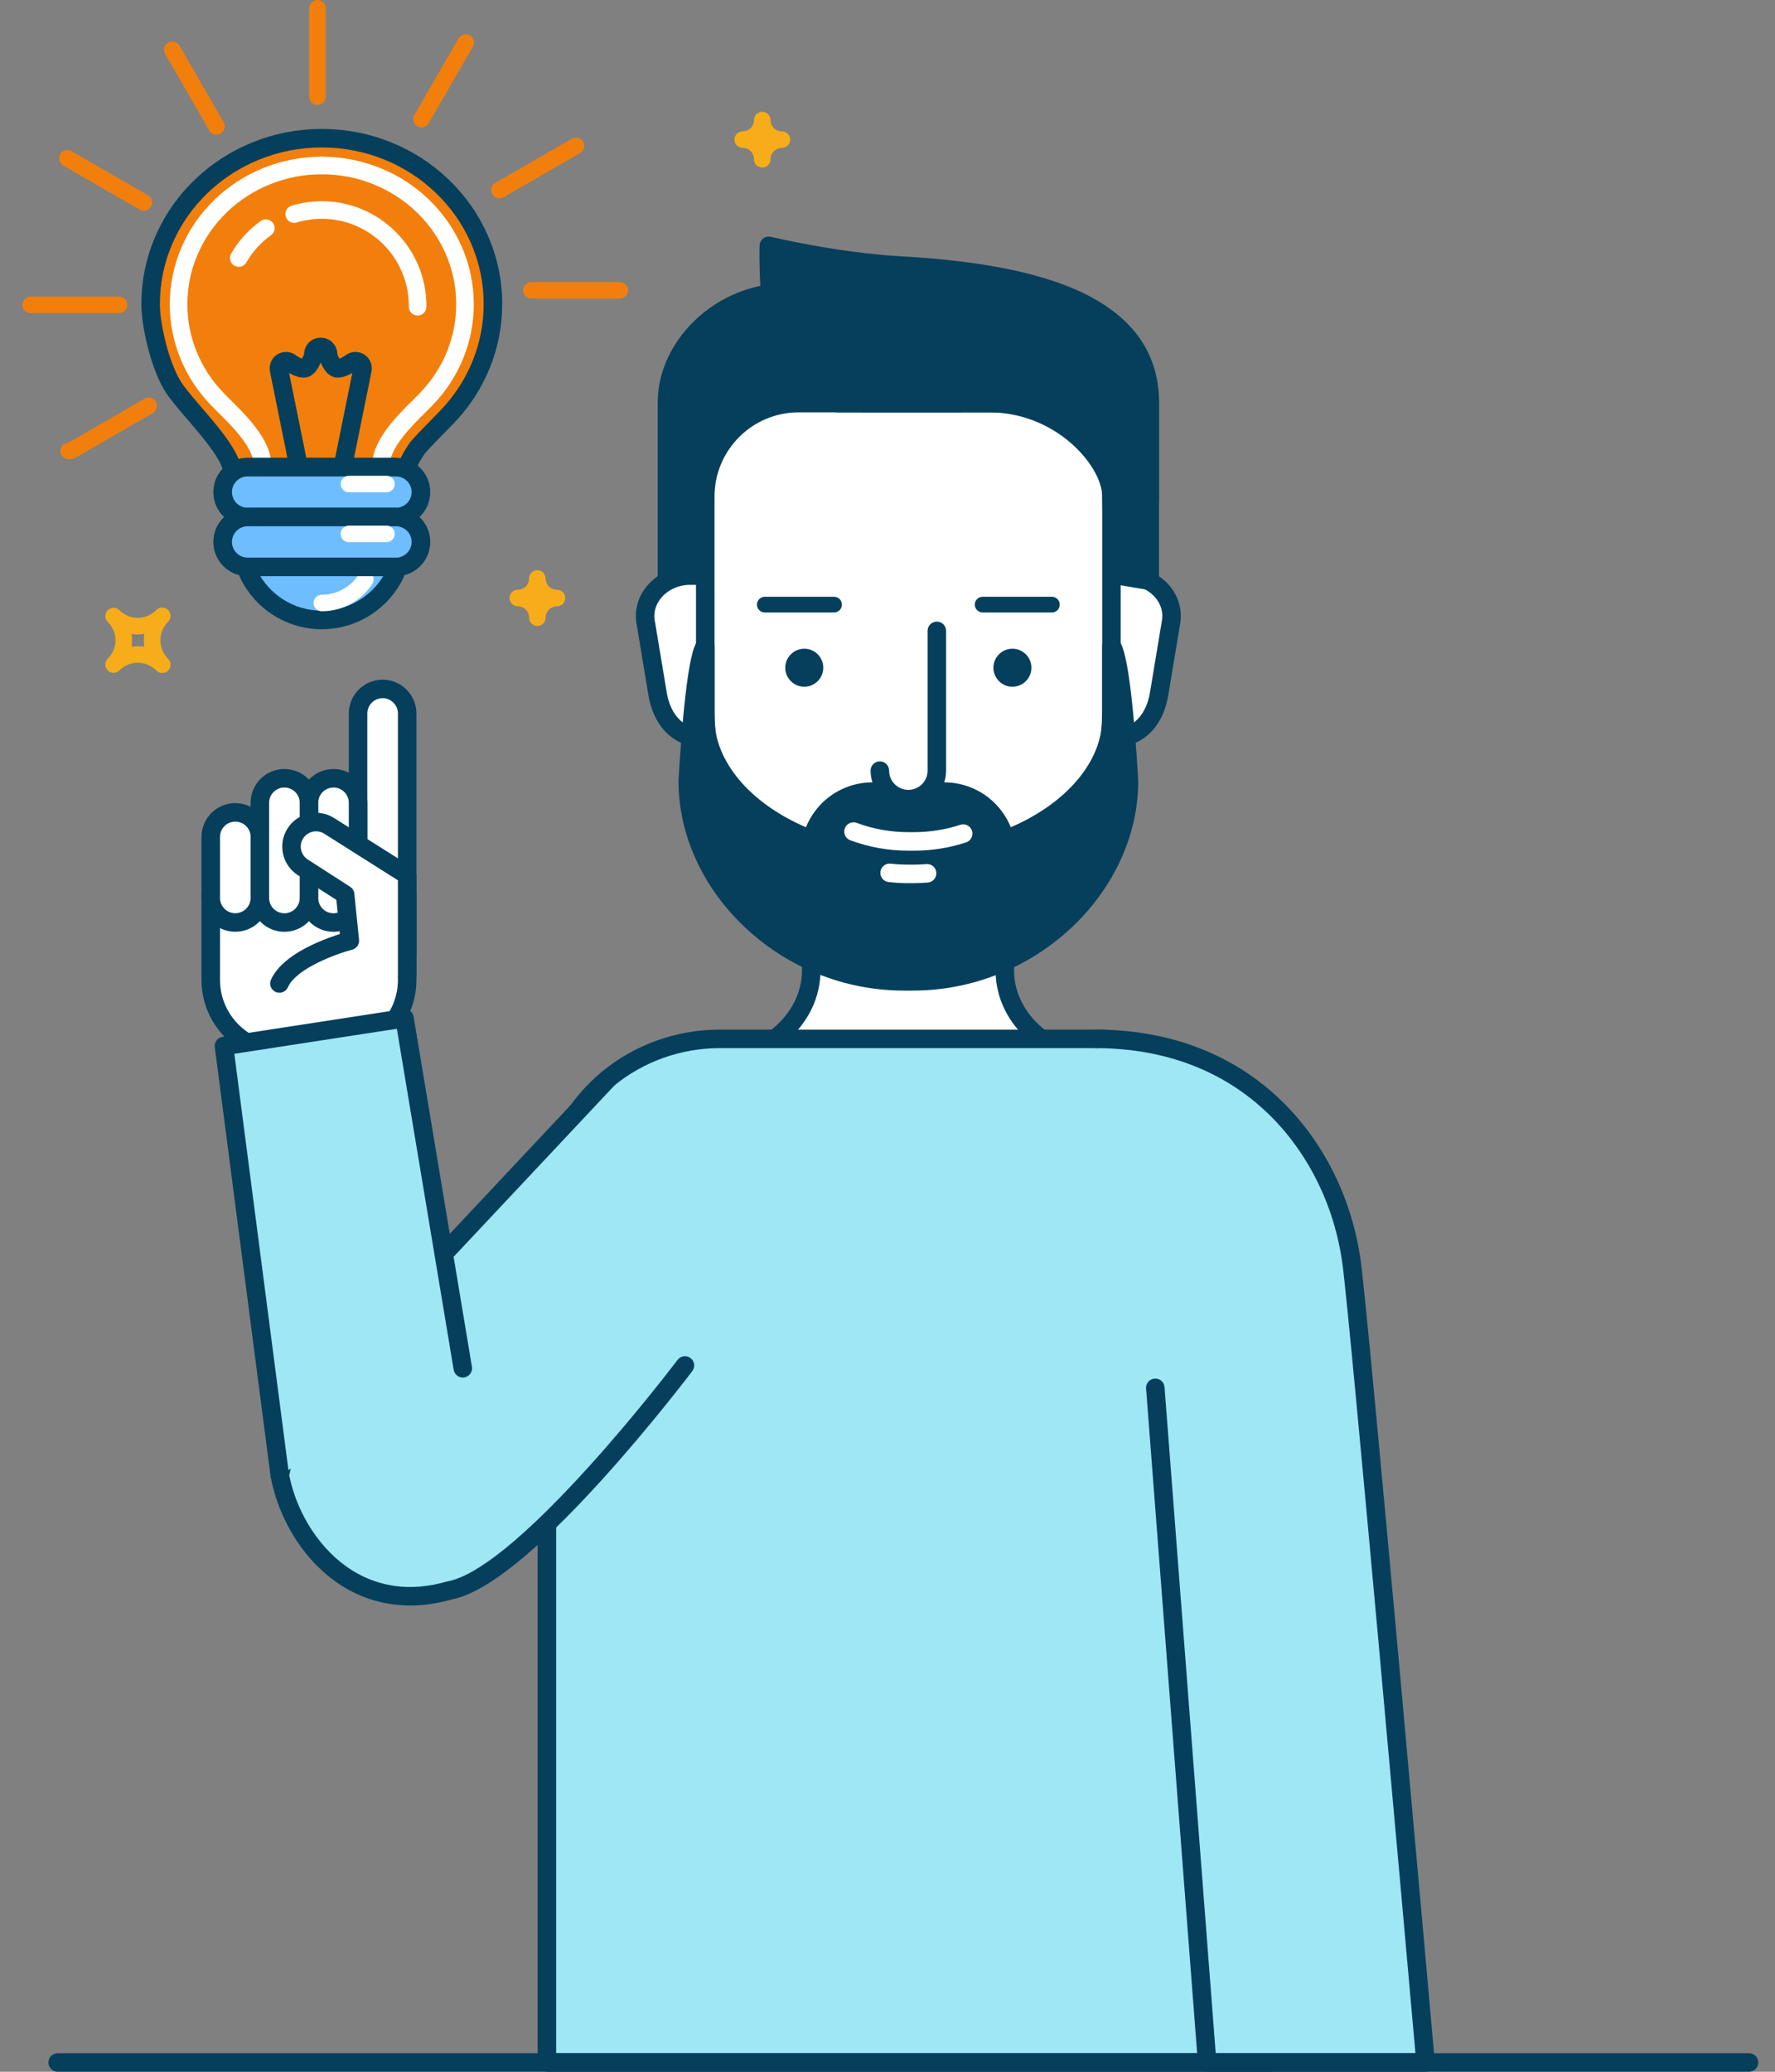<svg xmlns="http://www.w3.org/2000/svg" width="120" height="140" viewBox="0 0 120 140" fill="none"><rect x="0" y="0" width="120" height="140" fill="#808080" stroke="none"/><path d="M11.53 41.618C11.53 41.475 11.475 41.331 11.366 41.222C11.147 41.004 10.793 41.004 10.575 41.222C9.87 41.926 8.773 41.932 8.076 41.234C7.857 41.016 7.503 41.016 7.284 41.234C7.175 41.344 7.121 41.487 7.121 41.63C7.121 41.773 7.175 41.916 7.284 42.025C7.982 42.722 7.982 43.815 7.284 44.513C7.175 44.621 7.121 44.765 7.121 44.908C7.121 45.051 7.175 45.194 7.284 45.303C7.503 45.522 7.857 45.522 8.076 45.303C8.773 44.606 9.87 44.611 10.575 45.315C10.684 45.424 10.827 45.479 10.97 45.479C11.113 45.479 11.256 45.424 11.365 45.315C11.474 45.206 11.529 45.063 11.529 44.92C11.529 44.777 11.474 44.634 11.365 44.525C11.028 44.188 10.843 43.742 10.843 43.27C10.843 42.797 11.028 42.351 11.365 42.014C11.474 41.905 11.529 41.762 11.529 41.619L11.53 41.618ZM9.328 43.669C9.323 43.669 9.318 43.669 9.313 43.669C9.171 43.669 9.031 43.679 8.893 43.699C8.915 43.558 8.925 43.414 8.925 43.269C8.925 43.124 8.915 42.98 8.893 42.839C9.036 42.86 9.181 42.87 9.328 42.869C9.472 42.868 9.616 42.857 9.757 42.835C9.735 42.978 9.724 43.123 9.724 43.269C9.724 43.416 9.735 43.56 9.757 43.702C9.616 43.68 9.472 43.669 9.328 43.668L9.328 43.669Z" fill="#F7AD19"></path><path d="M37.657 39.852C37.225 39.852 36.886 39.518 36.886 39.092C36.886 38.782 36.636 38.532 36.327 38.532C36.018 38.532 35.768 38.783 35.768 39.092C35.768 39.518 35.434 39.852 35.007 39.852C34.698 39.852 34.448 40.103 34.448 40.412C34.448 40.72 34.698 40.971 35.007 40.971C35.434 40.971 35.768 41.309 35.768 41.741C35.768 42.05 36.018 42.3 36.327 42.3C36.636 42.3 36.886 42.05 36.886 41.741C36.886 41.317 37.232 40.971 37.657 40.971C37.966 40.971 38.216 40.72 38.216 40.412C38.216 40.103 37.965 39.852 37.657 39.852Z" fill="#F7AD19"></path><path d="M52.862 8.875C52.43 8.875 52.092 8.541 52.092 8.114C52.092 7.805 51.841 7.555 51.533 7.555C51.224 7.555 50.974 7.805 50.974 8.114C50.974 8.541 50.639 8.875 50.212 8.875C49.904 8.875 49.653 9.125 49.653 9.434C49.653 9.743 49.904 9.993 50.212 9.993C50.639 9.993 50.974 10.332 50.974 10.764C50.974 11.073 51.224 11.323 51.533 11.323C51.841 11.323 52.092 11.072 52.092 10.764C52.092 10.339 52.438 9.993 52.862 9.993C53.172 9.993 53.422 9.743 53.422 9.434C53.422 9.125 53.171 8.875 52.862 8.875Z" fill="#F7AD19"></path><path d="M14.248 60.308V66.216C14.248 68.917 16.438 71.106 19.139 71.106H22.636C25.337 71.106 27.527 68.917 27.527 66.216V60.308L24.787 56.365L14.248 60.308H14.248Z" fill="white"></path><path d="M25.3 56.012C25.136 55.777 24.834 55.682 24.567 55.783L14.029 59.725C13.784 59.817 13.622 60.05 13.622 60.311V66.219C13.622 69.261 16.097 71.736 19.139 71.736H22.636C25.678 71.736 28.152 69.261 28.152 66.219V60.311C28.152 60.184 28.113 60.059 28.04 59.954L25.3 56.012ZM26.901 66.219C26.901 68.571 24.987 70.484 22.636 70.484H19.139C16.787 70.484 14.874 68.571 14.874 66.219V60.745L24.55 57.125L26.901 60.507V66.219L26.901 66.219Z" fill="#053F5C"></path><path d="M25.867 46.557C24.95 46.557 24.207 47.3 24.207 48.217V58.972L27.527 64.544V48.217C27.527 47.3 26.784 46.557 25.867 46.557Z" fill="white"></path><path d="M25.867 45.929C24.607 45.929 23.581 46.954 23.581 48.214V58.971C23.581 59.316 23.862 59.596 24.207 59.596C24.552 59.596 24.833 59.316 24.833 58.971V48.214C24.833 47.644 25.297 47.18 25.867 47.18C26.437 47.18 26.901 47.644 26.901 48.214V64.542C26.901 64.888 27.182 65.168 27.527 65.168C27.872 65.168 28.152 64.888 28.152 64.542V48.214C28.152 46.954 27.127 45.929 25.867 45.929Z" fill="#053F5C"></path><path d="M22.547 52.588C21.631 52.588 20.887 53.331 20.887 54.248V60.678C20.887 61.594 21.631 62.337 22.547 62.337C23.464 62.337 24.207 61.594 24.207 60.678V54.248C24.207 53.331 23.464 52.588 22.547 52.588Z" fill="white"></path><path d="M22.547 51.966C21.287 51.966 20.262 52.991 20.262 54.251V60.681C20.262 61.941 21.287 62.966 22.547 62.966C23.807 62.966 24.833 61.941 24.833 60.681V54.251C24.833 52.991 23.807 51.966 22.547 51.966ZM23.581 60.681C23.581 61.251 23.118 61.715 22.547 61.715C21.977 61.715 21.513 61.251 21.513 60.681V54.251C21.513 53.681 21.977 53.217 22.547 53.217C23.118 53.217 23.581 53.681 23.581 54.251V60.681Z" fill="#053F5C"></path><path d="M20.888 54.248C20.888 53.331 20.145 52.588 19.228 52.588C18.311 52.588 17.568 53.331 17.568 54.248V60.678C17.568 61.594 18.311 62.337 19.228 62.337C20.145 62.337 20.888 61.594 20.888 60.678V54.248Z" fill="white"></path><path d="M19.227 51.966C17.967 51.966 16.942 52.991 16.942 54.251V60.681C16.942 61.941 17.967 62.966 19.227 62.966C20.488 62.966 21.513 61.941 21.513 60.681V54.251C21.513 52.991 20.488 51.966 19.227 51.966ZM20.262 60.681C20.262 61.251 19.798 61.715 19.227 61.715C18.657 61.715 18.193 61.251 18.193 60.681V54.251C18.193 53.681 18.657 53.217 19.227 53.217C19.798 53.217 20.262 53.681 20.262 54.251V60.681Z" fill="#053F5C"></path><path d="M15.908 54.898C14.991 54.898 14.248 55.641 14.248 56.557V60.681C14.248 61.597 14.991 62.34 15.908 62.34C16.824 62.34 17.567 61.597 17.567 60.681V56.557C17.567 55.641 16.824 54.898 15.908 54.898Z" fill="white"></path><path d="M15.908 54.27C14.647 54.27 13.622 55.295 13.622 56.555V60.678C13.622 61.938 14.647 62.964 15.908 62.964C17.168 62.964 18.193 61.938 18.193 60.678V56.555C18.193 55.295 17.168 54.27 15.908 54.27ZM16.942 60.678C16.942 61.249 16.478 61.712 15.908 61.712C15.337 61.712 14.873 61.249 14.873 60.678V56.555C14.873 55.985 15.337 55.521 15.908 55.521C16.478 55.521 16.942 55.985 16.942 56.555V60.678Z" fill="#053F5C"></path><path d="M19.964 56.322C19.474 57.097 19.705 58.122 20.48 58.612L23.333 60.448L23.652 63.566C23.652 63.566 19.74 64.587 18.89 66.458L27.527 65.891V59.139L22.254 55.806C21.479 55.316 20.454 55.547 19.964 56.322H19.964Z" fill="white"></path><path d="M27.861 58.612L22.588 55.278C22.072 54.952 21.46 54.846 20.864 54.98C20.269 55.115 19.761 55.473 19.435 55.989C18.762 57.053 19.08 58.466 20.143 59.141L22.741 60.813L22.977 63.116C22.571 63.245 21.971 63.454 21.332 63.742C19.751 64.455 18.737 65.283 18.32 66.201C18.176 66.516 18.316 66.886 18.63 67.03C18.714 67.068 18.802 67.086 18.889 67.086C19.127 67.086 19.354 66.95 19.459 66.719C20.054 65.41 22.802 64.438 23.81 64.174C24.109 64.096 24.306 63.812 24.274 63.505L23.955 60.386C23.936 60.197 23.832 60.027 23.672 59.924L20.818 58.087C20.818 58.087 20.815 58.086 20.814 58.085C20.332 57.78 20.188 57.14 20.492 56.658C20.64 56.424 20.869 56.263 21.139 56.202C21.408 56.141 21.685 56.189 21.919 56.336L26.901 59.486V65.893C26.901 66.239 27.181 66.519 27.526 66.519C27.872 66.519 28.152 66.239 28.152 65.893V59.142C28.152 58.927 28.042 58.727 27.86 58.612L27.861 58.612Z" fill="#053F5C"></path><path d="M29.892 12.579C28.829 11.561 27.593 10.763 26.219 10.206C24.802 9.632 23.3 9.341 21.755 9.341C20.21 9.341 18.708 9.632 17.291 10.206C15.917 10.763 14.681 11.561 13.618 12.579C12.546 13.606 11.703 14.805 11.113 16.143C10.497 17.539 10.184 19.022 10.184 20.549C10.184 21.232 10.303 22.067 10.548 23.102C10.67 23.618 11.124 25.377 11.904 26.425C12.286 26.937 12.73 27.453 13.2 27.998C14.205 29.167 15.583 30.767 15.719 31.824C15.719 31.827 15.72 31.83 15.72 31.833C15.724 31.858 15.726 31.884 15.727 31.912L27.488 31.654C27.573 31.358 27.777 30.907 28.239 30.249C28.409 30.037 28.953 29.465 29.857 28.549C30.003 28.401 30.118 28.285 30.197 28.203C32.215 26.119 33.326 23.402 33.326 20.549C33.326 19.022 33.013 17.539 32.397 16.143C31.806 14.805 30.963 13.606 29.892 12.579Z" fill="#F27F0C"></path><path d="M30.325 12.127C29.204 11.053 27.902 10.211 26.453 9.625C24.962 9.02 23.381 8.714 21.755 8.714C20.128 8.714 18.547 9.021 17.056 9.625C15.607 10.211 14.305 11.053 13.184 12.127C12.053 13.21 11.164 14.476 10.539 15.889C9.888 17.365 9.558 18.933 9.558 20.548C9.558 21.28 9.682 22.162 9.938 23.244C10.102 23.942 10.572 25.684 11.402 26.797C11.796 27.328 12.247 27.851 12.724 28.406C13.57 29.388 14.986 31.032 15.098 31.906C15.098 31.908 15.099 31.911 15.099 31.913C15.1 31.921 15.101 31.929 15.101 31.938C15.116 32.274 15.393 32.536 15.726 32.536C15.736 32.536 15.745 32.536 15.754 32.536C16.1 32.52 16.367 32.228 16.352 31.883C16.349 31.837 16.346 31.794 16.34 31.75L16.339 31.743C16.179 30.5 14.79 28.886 13.672 27.589C13.21 27.052 12.774 26.545 12.405 26.05C11.843 25.294 11.391 23.957 11.156 22.957C10.923 21.969 10.809 21.181 10.809 20.548C10.809 19.108 11.103 17.711 11.684 16.395C12.242 15.132 13.037 14 14.05 13.03C15.055 12.067 16.224 11.312 17.525 10.784C18.866 10.241 20.289 9.965 21.754 9.965C23.218 9.965 24.641 10.241 25.983 10.784C27.283 11.311 28.453 12.067 29.458 13.03C30.47 14 31.266 15.132 31.824 16.395C32.404 17.711 32.699 19.108 32.699 20.548C32.699 23.237 31.65 25.801 29.746 27.767C29.669 27.847 29.557 27.96 29.415 28.104L29.411 28.108C28.479 29.053 27.936 29.624 27.75 29.856C27.741 29.867 27.733 29.878 27.725 29.889C27.294 30.503 27.012 31.04 26.886 31.481C26.79 31.814 26.983 32.16 27.315 32.255C27.648 32.351 27.994 32.158 28.089 31.826C28.149 31.616 28.311 31.238 28.738 30.625C28.842 30.499 29.183 30.121 30.302 28.988L30.307 28.983C30.452 28.836 30.567 28.719 30.647 28.637C32.778 26.437 33.951 23.564 33.951 20.548C33.951 18.933 33.621 17.365 32.969 15.889C32.345 14.476 31.455 13.21 30.325 12.126V12.127Z" fill="#053F5C"></path><path d="M28.974 13.464C28.03 12.56 26.933 11.851 25.713 11.357C24.456 10.847 23.124 10.589 21.755 10.589C21.427 10.589 21.16 10.855 21.16 11.184C21.16 11.512 21.426 11.778 21.755 11.778C22.971 11.778 24.152 12.007 25.266 12.459C26.346 12.896 27.317 13.524 28.152 14.323C28.992 15.128 29.652 16.068 30.115 17.116C30.598 18.208 30.842 19.368 30.842 20.563C30.842 22.794 29.972 24.922 28.391 26.554C28.326 26.622 28.231 26.718 28.111 26.839C28.037 26.915 27.951 27 27.856 27.093C26.897 28.043 25.291 29.633 25.178 31.209C25.154 31.536 25.401 31.821 25.728 31.845C25.743 31.845 25.757 31.846 25.771 31.846C26.08 31.846 26.341 31.607 26.364 31.294C26.445 30.164 27.907 28.716 28.693 27.938C28.791 27.841 28.88 27.753 28.957 27.675C29.081 27.55 29.179 27.451 29.245 27.381C31.041 25.526 32.031 23.106 32.031 20.564C32.031 19.202 31.752 17.881 31.203 16.637C30.677 15.446 29.927 14.379 28.974 13.466L28.974 13.464Z" fill="white"></path><path d="M21.754 10.589C20.384 10.589 19.053 10.848 17.796 11.357C16.576 11.851 15.479 12.561 14.535 13.465C13.582 14.378 12.832 15.445 12.306 16.636C11.757 17.88 11.478 19.201 11.478 20.563C11.478 23.105 12.467 25.526 14.263 27.38C14.33 27.45 14.428 27.549 14.552 27.674C14.629 27.753 14.718 27.841 14.816 27.938C15.601 28.716 17.064 30.163 17.145 31.294C17.167 31.607 17.428 31.846 17.737 31.846C17.752 31.846 17.766 31.845 17.78 31.844C18.108 31.82 18.354 31.536 18.331 31.209C18.217 29.633 16.612 28.043 15.652 27.093C15.558 27 15.472 26.914 15.398 26.839C15.278 26.717 15.183 26.621 15.117 26.553C13.537 24.922 12.667 22.794 12.667 20.563C12.667 19.368 12.911 18.208 13.393 17.116C13.856 16.068 14.517 15.129 15.357 14.323C16.192 13.524 17.163 12.896 18.242 12.459C19.356 12.007 20.538 11.778 21.754 11.778C22.082 11.778 22.348 11.512 22.348 11.184C22.348 10.855 22.082 10.589 21.754 10.589L21.754 10.589Z" fill="white"></path><path d="M21.462 0C21.153 0 20.903 0.25 20.903 0.559V6.532C20.903 6.841 21.154 7.091 21.462 7.091C21.771 7.091 22.022 6.841 22.022 6.532V0.559C22.022 0.25 21.771 0 21.462 0Z" fill="#F27F0C"></path><path d="M12.135 3.086C11.98 2.819 11.638 2.727 11.371 2.882C11.103 3.036 11.011 3.378 11.166 3.646L14.152 8.819C14.256 8.998 14.444 9.098 14.637 9.098C14.732 9.098 14.828 9.074 14.916 9.023C15.184 8.869 15.275 8.527 15.121 8.259L12.135 3.086Z" fill="#F27F0C"></path><path d="M10.007 13.2L4.834 10.213C4.566 10.059 4.224 10.15 4.07 10.418C3.915 10.685 4.007 11.027 4.274 11.182L9.447 14.168C9.535 14.219 9.631 14.243 9.727 14.243C9.92 14.243 10.108 14.143 10.212 13.963C10.366 13.696 10.275 13.354 10.007 13.2H10.007Z" fill="#F27F0C"></path><path d="M8.05 20.042H2.077C1.768 20.042 1.518 20.293 1.518 20.601C1.518 20.91 1.768 21.16 2.077 21.16H8.05C8.359 21.16 8.609 20.91 8.609 20.601C8.609 20.293 8.359 20.042 8.05 20.042Z" fill="#F27F0C"></path><path d="M9.775 26.941L4.618 29.919C4.319 29.929 4.079 30.175 4.079 30.477C4.079 30.779 4.33 31.036 4.638 31.036C4.822 31.036 5.002 30.988 5.161 30.896L10.334 27.91C10.601 27.755 10.693 27.413 10.539 27.146C10.384 26.878 10.042 26.787 9.774 26.941H9.775Z" fill="#F27F0C"></path><path d="M31.765 2.391C31.498 2.236 31.155 2.328 31.001 2.595L28.015 7.768C27.86 8.036 27.951 8.378 28.219 8.532C28.307 8.583 28.403 8.607 28.498 8.607C28.691 8.607 28.879 8.507 28.983 8.327L31.97 3.155C32.124 2.887 32.033 2.545 31.765 2.391Z" fill="#F27F0C"></path><path d="M38.658 9.373L33.485 12.359C33.217 12.514 33.126 12.856 33.28 13.123C33.384 13.303 33.572 13.403 33.765 13.403C33.86 13.403 33.956 13.379 34.044 13.328L39.217 10.341C39.485 10.187 39.577 9.845 39.422 9.577C39.268 9.31 38.925 9.218 38.658 9.373H38.658Z" fill="#F27F0C"></path><path d="M41.902 19.064H35.929C35.621 19.064 35.37 19.314 35.37 19.623C35.37 19.931 35.621 20.182 35.929 20.182H41.902C42.212 20.182 42.462 19.931 42.462 19.623C42.462 19.314 42.211 19.064 41.902 19.064Z" fill="#F27F0C"></path><path d="M24.609 23.946C24.216 23.703 23.707 23.733 23.343 24.019C23.235 24.104 23.065 24.193 22.946 24.238C22.901 24.163 22.848 24.047 22.804 23.908C22.794 23.386 22.416 22.93 21.887 22.838C21.83 22.828 21.771 22.823 21.71 22.822C21.633 22.819 21.556 22.824 21.481 22.837C20.951 22.928 20.57 23.383 20.561 23.908C20.516 24.052 20.462 24.166 20.418 24.239C20.307 24.198 20.148 24.118 20.021 24.019C19.657 23.733 19.148 23.704 18.755 23.946C18.361 24.189 18.158 24.657 18.25 25.11L19.573 31.643C19.634 31.939 19.895 32.144 20.186 32.144C20.228 32.144 20.269 32.14 20.311 32.132C20.65 32.063 20.869 31.733 20.8 31.394L19.546 25.204C19.68 25.282 19.821 25.351 19.958 25.403C20.367 25.558 20.713 25.558 20.987 25.401C21.337 25.2 21.554 24.818 21.682 24.49C21.811 24.818 22.027 25.2 22.378 25.401C22.66 25.563 23.02 25.558 23.447 25.386C23.569 25.337 23.697 25.273 23.819 25.203L22.564 31.394C22.496 31.733 22.715 32.063 23.053 32.132C23.392 32.2 23.722 31.981 23.791 31.643L25.115 25.11C25.206 24.657 25.004 24.189 24.61 23.947L24.609 23.946ZM19.249 25.005C19.249 25.005 19.25 25.005 19.251 25.005C19.251 25.005 19.25 25.005 19.249 25.005Z" fill="#053F5C"></path><path d="M17.625 14.933C16.803 15.523 16.131 16.266 15.627 17.138C15.462 17.423 15.56 17.786 15.844 17.951C15.938 18.005 16.04 18.03 16.141 18.03C16.346 18.03 16.546 17.924 16.656 17.733C17.075 17.007 17.635 16.39 18.319 15.898C18.586 15.707 18.646 15.335 18.455 15.069C18.264 14.802 17.892 14.741 17.625 14.933Z" fill="white"></path><path d="M21.754 13.596C21.065 13.596 20.38 13.698 19.718 13.898C19.404 13.993 19.226 14.325 19.321 14.639C19.416 14.954 19.748 15.131 20.062 15.036C20.613 14.87 21.182 14.785 21.754 14.785C25 14.785 27.639 17.426 27.639 20.671C27.639 20.679 27.639 20.686 27.639 20.698V20.71C27.627 21.038 27.884 21.312 28.212 21.324C28.219 21.324 28.226 21.324 28.233 21.324C28.552 21.324 28.816 21.07 28.826 20.749V20.742C28.828 20.718 28.828 20.694 28.828 20.67C28.828 16.77 25.654 13.596 21.754 13.596L21.754 13.596Z" fill="white"></path><path d="M16.843 38.345C16.755 38.486 16.745 38.663 16.819 38.812C17.265 39.721 17.953 40.489 18.808 41.034C19.689 41.593 20.707 41.889 21.754 41.889C22.801 41.889 23.82 41.593 24.7 41.034C25.555 40.489 26.244 39.721 26.689 38.812C26.763 38.663 26.754 38.486 26.666 38.345H16.842H16.843Z" fill="#6EBDFF"></path><path d="M26.335 37.817C26.066 37.985 25.969 38.324 26.095 38.605C25.7 39.382 25.102 40.039 24.364 40.509C23.585 41.005 22.683 41.267 21.754 41.267C20.826 41.267 19.924 41.005 19.145 40.509C18.406 40.04 17.809 39.382 17.413 38.605C17.54 38.324 17.442 37.985 17.173 37.817C16.88 37.635 16.494 37.724 16.311 38.017C16.108 38.344 16.088 38.746 16.257 39.091C16.754 40.104 17.52 40.959 18.473 41.565C19.453 42.189 20.588 42.519 21.754 42.519C22.921 42.519 24.056 42.189 25.036 41.565C25.988 40.959 26.755 40.104 27.251 39.091C27.421 38.746 27.401 38.344 27.197 38.017C27.014 37.724 26.628 37.635 26.335 37.817Z" fill="#053F5C"></path><path d="M25.006 38.681C24.747 38.512 24.4 38.585 24.232 38.844C23.999 39.202 23.698 39.5 23.338 39.729C22.865 40.029 22.318 40.189 21.755 40.189C21.446 40.189 21.195 40.439 21.195 40.748C21.195 41.056 21.446 41.307 21.755 41.307C22.531 41.307 23.286 41.088 23.938 40.673C24.435 40.357 24.849 39.947 25.17 39.454C25.339 39.195 25.265 38.849 25.006 38.68L25.006 38.681Z" fill="white"></path><path d="M26.768 31.564H16.741C15.812 31.564 15.056 32.32 15.056 33.25C15.056 34.179 15.812 34.935 16.741 34.935H26.768C27.697 34.935 28.453 34.179 28.453 33.25C28.453 32.32 27.697 31.564 26.768 31.564Z" fill="#6EBDFF"></path><path d="M26.768 30.942H16.742C15.467 30.942 14.431 31.979 14.431 33.253C14.431 34.528 15.467 35.564 16.742 35.564H26.768C28.042 35.564 29.079 34.528 29.079 33.253C29.079 31.979 28.042 30.942 26.768 30.942ZM26.768 34.312H16.742C16.157 34.312 15.682 33.837 15.682 33.253C15.682 32.669 16.157 32.194 16.742 32.194H26.768C27.352 32.194 27.828 32.669 27.828 33.253C27.828 33.837 27.352 34.312 26.768 34.312Z" fill="#053F5C"></path><path d="M26.768 31.564H16.741C15.812 31.564 15.056 32.32 15.056 33.25C15.056 34.179 15.812 34.935 16.741 34.935H26.768C27.697 34.935 28.453 34.179 28.453 33.25C28.453 32.32 27.697 31.564 26.768 31.564Z" fill="#6EBDFF"></path><path d="M26.768 30.942H16.742C15.467 30.942 14.431 31.979 14.431 33.253C14.431 34.528 15.467 35.564 16.742 35.564H26.768C28.042 35.564 29.079 34.528 29.079 33.253C29.079 31.979 28.042 30.942 26.768 30.942ZM26.768 34.312H16.742C16.157 34.312 15.682 33.837 15.682 33.253C15.682 32.669 16.157 32.194 16.742 32.194H26.768C27.352 32.194 27.828 32.669 27.828 33.253C27.828 33.837 27.352 34.312 26.768 34.312Z" fill="#053F5C"></path><path d="M26.13 32.15H23.588C23.279 32.15 23.029 32.4 23.029 32.709C23.029 33.017 23.28 33.268 23.588 33.268H26.13C26.439 33.268 26.689 33.017 26.689 32.709C26.689 32.4 26.439 32.15 26.13 32.15Z" fill="white"></path><path d="M26.768 34.937H16.741C15.812 34.937 15.056 35.692 15.056 36.622C15.056 37.551 15.812 38.307 16.741 38.307H26.768C27.697 38.307 28.453 37.551 28.453 36.622C28.453 35.692 27.697 34.937 26.768 34.937Z" fill="#6EBDFF"></path><path d="M26.768 34.31H16.742C15.467 34.31 14.431 35.347 14.431 36.621C14.431 37.895 15.467 38.932 16.742 38.932H26.768C28.042 38.932 29.079 37.896 29.079 36.621C29.079 35.347 28.042 34.31 26.768 34.31ZM26.768 37.681H16.742C16.157 37.681 15.682 37.206 15.682 36.622C15.682 36.038 16.157 35.563 16.742 35.563H26.768C27.352 35.563 27.828 36.038 27.828 36.622C27.828 37.206 27.352 37.681 26.768 37.681Z" fill="#053F5C"></path><path d="M26.768 34.937H16.741C15.812 34.937 15.056 35.692 15.056 36.622C15.056 37.551 15.812 38.307 16.741 38.307H26.768C27.697 38.307 28.453 37.551 28.453 36.622C28.453 35.692 27.697 34.937 26.768 34.937Z" fill="#6EBDFF"></path><path d="M26.768 34.31H16.742C15.467 34.31 14.431 35.347 14.431 36.621C14.431 37.895 15.467 38.932 16.742 38.932H26.768C28.042 38.932 29.079 37.896 29.079 36.621C29.079 35.347 28.042 34.31 26.768 34.31ZM26.768 37.681H16.742C16.157 37.681 15.682 37.206 15.682 36.622C15.682 36.038 16.157 35.563 16.742 35.563H26.768C27.352 35.563 27.828 36.038 27.828 36.622C27.828 37.206 27.352 37.681 26.768 37.681Z" fill="#053F5C"></path><path d="M26.13 35.52H23.588C23.279 35.52 23.029 35.77 23.029 36.079C23.029 36.387 23.28 36.638 23.588 36.638H26.13C26.439 36.638 26.689 36.387 26.689 36.079C26.689 35.77 26.439 35.52 26.13 35.52Z" fill="white"></path><path d="M67.93 65.575V57.17H54.844V65.575C54.844 68.991 51.553 71.76 47.494 71.76H75.281C71.222 71.76 67.931 68.991 67.931 65.575H67.93Z" fill="white"></path><path d="M75.281 71.137C71.573 71.137 68.556 68.643 68.556 65.578V57.172C68.556 56.827 68.276 56.547 67.93 56.547H54.844C54.498 56.547 54.218 56.827 54.218 57.172V65.578C54.218 68.643 51.202 71.137 47.494 71.137C47.148 71.137 46.868 71.417 46.868 71.762C46.868 72.108 47.148 72.388 47.494 72.388H75.281C75.626 72.388 75.906 72.108 75.906 71.762C75.906 71.417 75.626 71.137 75.281 71.137ZM52.108 71.137C52.455 70.926 52.785 70.69 53.094 70.43C54.626 69.141 55.47 67.417 55.47 65.578V57.798H67.305V65.578C67.305 67.417 68.148 69.141 69.68 70.43C69.99 70.69 70.319 70.926 70.666 71.137H52.108Z" fill="#053F5C"></path><path d="M71.322 20.769L54.292 19.823C49.161 19.197 45.091 23.201 45.091 27.176V47.117H77.728V27.176C77.728 23.638 74.86 20.769 71.322 20.769Z" fill="#053F5C"></path><path d="M71.339 20.146L54.347 19.201C53.004 19.041 51.684 19.168 50.424 19.579C49.262 19.959 48.163 20.589 47.246 21.401C45.479 22.966 44.465 25.072 44.465 27.178V47.119C44.465 47.465 44.746 47.745 45.091 47.745H77.728C78.073 47.745 78.353 47.465 78.353 47.119V27.178C78.353 23.306 75.208 20.156 71.339 20.146H71.339ZM77.102 46.494H45.717V27.178C45.717 25.455 46.599 23.646 48.076 22.338C48.866 21.638 49.812 21.096 50.813 20.769C51.903 20.412 53.048 20.304 54.216 20.446C54.23 20.448 54.243 20.449 54.257 20.45L71.287 21.396C71.298 21.397 71.31 21.397 71.322 21.397C74.509 21.397 77.103 23.991 77.103 27.178V46.494H77.102Z" fill="#053F5C"></path><path d="M50.733 38.893H46.614C44.97 38.893 43.407 40.231 43.637 41.962L44.438 46.774C44.697 48.558 45.771 49.843 47.415 49.843H51.534C51.711 49.843 51.855 49.695 51.855 49.512L51.054 39.224C51.054 39.041 50.911 38.893 50.733 38.893Z" fill="white"></path><path d="M51.68 39.196C51.664 38.682 51.245 38.269 50.733 38.269H46.614C45.542 38.269 44.486 38.744 43.791 39.538C43.17 40.246 42.896 41.136 43.017 42.046C43.017 42.053 43.018 42.06 43.02 42.066L43.82 46.873C43.97 47.898 44.361 48.773 44.949 49.406C45.597 50.103 46.45 50.471 47.415 50.471H51.534C52.056 50.471 52.481 50.042 52.481 49.514C52.481 49.498 52.481 49.482 52.479 49.466L51.68 39.196V39.196ZM47.415 49.22C46.798 49.22 46.276 48.996 45.865 48.554C45.449 48.107 45.17 47.461 45.057 46.687C45.057 46.683 45.056 46.678 45.055 46.675L44.256 41.873C44.166 41.176 44.465 40.667 44.732 40.363C45.193 39.836 45.897 39.522 46.613 39.522H50.45L51.205 49.221H47.415V49.22Z" fill="#053F5C"></path><path d="M76.205 38.893H72.086C71.908 38.893 71.764 39.041 71.764 39.224L70.963 49.512C70.963 49.695 71.107 49.843 71.285 49.843H75.404C77.048 49.843 78.121 48.558 78.381 46.774L79.182 41.962C79.412 40.231 77.849 38.893 76.205 38.893Z" fill="white"></path><path d="M76.205 38.269H72.086C71.573 38.269 71.155 38.682 71.139 39.196L70.34 49.466C70.338 49.482 70.338 49.498 70.338 49.515C70.338 50.043 70.763 50.472 71.285 50.472H75.404C76.369 50.472 77.222 50.103 77.87 49.407C78.459 48.774 78.849 47.898 78.999 46.874L79.799 42.067C79.801 42.06 79.802 42.054 79.802 42.047C79.923 41.137 79.648 40.246 79.028 39.538C78.333 38.744 77.277 38.27 76.205 38.27V38.269ZM78.563 41.872L77.764 46.674C77.763 46.678 77.763 46.683 77.762 46.687C77.649 47.461 77.37 48.107 76.954 48.554C76.543 48.996 76.022 49.22 75.404 49.22H71.614L72.369 39.521H76.206C76.922 39.521 77.626 39.835 78.087 40.362C78.354 40.667 78.653 41.175 78.563 41.872V41.872Z" fill="#053F5C"></path><path d="M68.829 27.238H53.99C50.504 27.238 47.679 30.064 47.679 33.549V47.893C47.679 56.276 53.736 63.869 61.139 63.869H61.68C69.083 63.869 75.139 56.276 75.139 47.893V33.549C75.139 30.064 72.314 27.238 68.828 27.238H68.829Z" fill="white"></path><path d="M68.829 26.614H53.99C50.165 26.614 47.053 29.726 47.053 33.551V47.895C47.053 50.022 47.423 52.123 48.153 54.141C48.861 56.101 49.87 57.879 51.151 59.426C52.451 60.996 53.955 62.234 55.622 63.108C57.381 64.029 59.237 64.496 61.139 64.496H61.68C63.581 64.496 65.437 64.029 67.196 63.108C68.863 62.234 70.367 60.995 71.668 59.426C72.949 57.879 73.957 56.101 74.666 54.141C75.395 52.123 75.765 50.022 75.765 47.895V33.551C75.765 29.726 72.653 26.614 68.829 26.614H68.829ZM74.514 47.895C74.514 51.791 73.126 55.703 70.704 58.627C69.511 60.069 68.135 61.203 66.616 61.999C65.038 62.826 63.377 63.245 61.68 63.245H61.139C59.442 63.245 57.781 62.826 56.203 61.999C54.684 61.203 53.309 60.068 52.115 58.627C49.694 55.703 48.305 51.791 48.305 47.895V33.551C48.305 30.416 50.856 27.865 53.991 27.865H68.83C71.965 27.865 74.515 30.416 74.515 33.551V47.895H74.514Z" fill="#053F5C"></path><path d="M54.374 43.837C53.667 43.837 53.089 44.415 53.089 45.122C53.089 45.828 53.667 46.407 54.374 46.407C55.081 46.407 55.659 45.828 55.659 45.122C55.659 44.415 55.081 43.837 54.374 43.837Z" fill="#053F5C"></path><path d="M68.445 43.837C67.738 43.837 67.16 44.415 67.16 45.122C67.16 45.828 67.738 46.407 68.445 46.407C69.152 46.407 69.73 45.828 69.73 45.122C69.73 44.415 69.152 43.837 68.445 43.837Z" fill="#053F5C"></path><path d="M56.386 40.327H51.706C51.412 40.327 51.175 40.565 51.175 40.858C51.175 41.151 51.413 41.389 51.706 41.389H56.386C56.679 41.389 56.917 41.151 56.917 40.858C56.917 40.565 56.679 40.327 56.386 40.327Z" fill="#053F5C"></path><path d="M71.113 40.327H66.433C66.14 40.327 65.902 40.565 65.902 40.858C65.902 41.151 66.14 41.389 66.433 41.389H71.113C71.407 41.389 71.645 41.151 71.645 40.858C71.645 40.565 71.407 40.327 71.113 40.327Z" fill="#053F5C"></path><path d="M60.862 17.947C56.474 17.702 51.977 16.616 51.977 16.616C51.977 16.616 51.827 21.337 52.838 23.649L58.422 27.241H66.873C71.737 27.241 75.14 31.136 75.14 33.552L75.316 38.846L77.569 39.222L77.728 33.613V27.178C77.728 20.444 69.81 18.448 60.862 17.947Z" fill="#053F5C"></path><path d="M72.908 19.652C70.094 18.377 66.165 17.614 60.897 17.319C56.619 17.08 52.168 16.016 52.123 16.005C51.94 15.961 51.747 16.001 51.597 16.116C51.448 16.23 51.357 16.405 51.351 16.593C51.345 16.792 51.21 21.483 52.264 23.896C52.403 24.213 52.772 24.358 53.088 24.219C53.405 24.081 53.55 23.712 53.411 23.395C52.703 21.775 52.602 18.793 52.596 17.395C54.073 17.715 57.457 18.38 60.827 18.569C65.938 18.855 69.721 19.582 72.392 20.792C75.561 22.228 77.102 24.316 77.102 27.175V33.602L76.964 38.484L75.925 38.311L75.766 33.538C75.761 32.106 74.795 30.374 73.243 29.017C71.47 27.466 69.208 26.613 66.873 26.613H58.422C58.076 26.613 57.796 26.893 57.796 27.238C57.796 27.584 58.076 27.864 58.422 27.864H66.873C68.905 27.864 70.874 28.608 72.419 29.958C73.692 31.072 74.514 32.481 74.514 33.549C74.514 33.556 74.514 33.563 74.514 33.57L74.69 38.864C74.7 39.162 74.919 39.412 75.213 39.46L77.466 39.836C77.5 39.841 77.534 39.844 77.569 39.844C77.713 39.844 77.854 39.795 77.966 39.702C78.106 39.587 78.189 39.417 78.194 39.236L78.353 33.628C78.353 33.622 78.353 33.616 78.353 33.61V27.174C78.353 23.819 76.521 21.288 72.908 19.652H72.908Z" fill="#053F5C"></path><path d="M75.141 48.546C75.141 51.941 72.216 55.112 67.948 56.732C67.501 54.874 65.829 53.493 63.834 53.493H58.986C56.991 53.493 55.32 54.874 54.873 56.732C50.604 55.112 47.68 51.941 47.68 48.546V43.666C46.933 44.522 46.497 52.779 46.497 52.779C46.497 59.882 53.076 66.315 61.116 66.315H61.704C69.745 66.315 76.323 59.882 76.323 52.779C76.323 52.779 75.887 44.522 75.141 43.666V48.546Z" fill="#053F5C"></path><path d="M76.635 48.484C76.211 43.941 75.806 43.477 75.612 43.254C75.441 43.057 75.165 42.987 74.921 43.079C74.677 43.17 74.515 43.404 74.515 43.665V48.545C74.515 51.444 72.111 54.281 68.335 55.9C68.023 55.133 67.514 54.447 66.862 53.926C66.006 53.243 64.931 52.867 63.834 52.867H58.986C57.89 52.867 56.814 53.243 55.959 53.926C55.306 54.447 54.797 55.133 54.485 55.9C50.709 54.281 48.305 51.444 48.305 48.545V43.665C48.305 43.404 48.144 43.17 47.899 43.079C47.655 42.988 47.38 43.057 47.208 43.254C47.014 43.477 46.609 43.941 46.186 48.484C45.984 50.643 45.874 52.724 45.872 52.745C45.872 52.756 45.872 52.767 45.872 52.778C45.872 54.609 46.279 56.418 47.083 58.153C47.86 59.828 48.963 61.347 50.363 62.665C51.773 63.994 53.402 65.041 55.204 65.777C57.092 66.548 59.081 66.94 61.117 66.94H61.705C63.74 66.94 65.73 66.549 67.618 65.777C69.419 65.041 71.048 63.994 72.459 62.665C73.858 61.347 74.961 59.828 75.738 58.153C76.542 56.418 76.95 54.609 76.95 52.778C76.95 52.767 76.95 52.756 76.949 52.745C76.948 52.724 76.837 50.643 76.635 48.484H76.635ZM74.602 57.626C73.892 59.157 72.882 60.545 71.6 61.754C70.302 62.977 68.802 63.941 67.143 64.618C65.406 65.328 63.576 65.688 61.704 65.688H61.116C59.243 65.688 57.413 65.328 55.676 64.618C54.018 63.941 52.518 62.977 51.22 61.754C49.937 60.545 48.927 59.157 48.218 57.626C47.493 56.063 47.125 54.437 47.122 52.794C47.13 52.653 47.187 51.616 47.288 50.297C47.609 51.492 48.258 52.653 49.208 53.72C50.556 55.233 52.438 56.476 54.65 57.316C54.818 57.38 55.005 57.368 55.164 57.284C55.324 57.2 55.439 57.052 55.48 56.877C55.871 55.253 57.313 54.118 58.986 54.118H63.833C65.506 54.118 66.948 55.253 67.339 56.877C67.381 57.052 67.496 57.2 67.655 57.284C67.814 57.368 68.001 57.38 68.169 57.316C70.382 56.476 72.264 55.233 73.612 53.72C74.562 52.653 75.21 51.492 75.532 50.297C75.632 51.616 75.69 52.653 75.697 52.794C75.695 54.437 75.326 56.063 74.602 57.626Z" fill="#053F5C"></path><path d="M64.923 55.736C63.919 56.066 62.861 56.233 61.778 56.233H61.432C60.211 56.233 59.029 56.023 57.92 55.607C57.597 55.486 57.236 55.651 57.115 55.974C56.994 56.298 57.158 56.658 57.481 56.779C58.731 57.247 60.06 57.485 61.432 57.485H61.778C62.994 57.485 64.183 57.297 65.313 56.925C65.641 56.818 65.82 56.464 65.712 56.136C65.604 55.807 65.25 55.629 64.922 55.736H64.923Z" fill="white"></path><path d="M62.624 58.392C62.333 58.416 62.035 58.429 61.741 58.429H61.395C61.001 58.429 60.603 58.407 60.214 58.362C59.87 58.322 59.56 58.568 59.521 58.911C59.481 59.255 59.727 59.565 60.071 59.605C60.507 59.655 60.953 59.681 61.395 59.681H61.741C62.071 59.681 62.404 59.666 62.731 59.638C63.076 59.609 63.33 59.306 63.301 58.962C63.271 58.617 62.968 58.362 62.624 58.392Z" fill="white"></path><path d="M61.41 54C62.474 54 63.337 53.137 63.337 52.072V42.63L59.483 52.072C59.483 53.137 60.346 54 61.41 54H61.41Z" fill="white"></path><path d="M63.337 42.006C62.991 42.006 62.711 42.286 62.711 42.632V52.075C62.711 52.792 62.127 53.376 61.41 53.376C60.692 53.376 60.109 52.792 60.109 52.075C60.109 51.729 59.828 51.449 59.483 51.449C59.138 51.449 58.857 51.729 58.857 52.075C58.857 53.482 60.002 54.627 61.41 54.627C62.818 54.627 63.963 53.482 63.963 52.075V42.632C63.963 42.286 63.683 42.006 63.337 42.006H63.337Z" fill="#053F5C"></path><path d="M79.204 71.314C77.677 70.603 75.965 70.204 74.157 70.204H48.661C45.79 70.204 43.161 71.21 41.126 72.879C39.092 74.547 37.652 76.879 37.159 79.531C37.036 80.19 36.973 80.869 36.973 81.563V139.375H85.846V81.563C85.846 77.046 83.133 73.145 79.204 71.314Z" fill="#9FE7F5"></path><path d="M79.469 70.745C77.804 69.969 76.017 69.576 74.158 69.576H48.661C45.761 69.576 42.944 70.576 40.73 72.393C38.538 74.191 37.051 76.684 36.544 79.415C36.413 80.118 36.347 80.84 36.347 81.561V139.374C36.347 139.719 36.627 139.999 36.972 139.999H85.846C86.192 139.999 86.471 139.719 86.471 139.374V81.561C86.471 79.254 85.797 77.015 84.52 75.084C83.279 73.207 81.532 71.707 79.468 70.745L79.469 70.745ZM85.221 138.748H37.599V81.56C37.599 80.916 37.658 80.272 37.775 79.643C38.228 77.203 39.56 74.972 41.524 73.36C43.515 71.727 46.05 70.828 48.662 70.828H74.158C75.833 70.828 77.442 71.182 78.941 71.879C80.795 72.743 82.364 74.09 83.477 75.774C84.618 77.499 85.221 79.5 85.221 81.56V138.748H85.221Z" fill="#053F5C"></path><path d="M64.866 26.614H56.607C56.261 26.614 55.981 26.895 55.981 27.24C55.981 27.585 56.262 27.865 56.607 27.865H64.866C65.212 27.865 65.492 27.585 65.492 27.24C65.492 26.895 65.212 26.614 64.866 26.614Z" fill="#053F5C"></path><path d="M23.729 91.404L20.263 94.059L18.913 99.68C19.777 104.269 23.958 109.325 30.376 107.477C35.529 106.562 46.307 92.271 46.307 92.271L41.127 72.876L23.729 91.404H23.729Z" fill="#9FE7F5"></path><path d="M46.684 91.771C46.407 91.562 46.015 91.618 45.807 91.894C45.78 91.929 43.092 95.486 39.81 99.11C34.41 105.074 31.639 106.617 30.266 106.861C30.244 106.865 30.223 106.869 30.202 106.875C28.99 107.224 27.813 107.324 26.703 107.173C25.693 107.035 24.732 106.689 23.848 106.145C21.732 104.841 20.095 102.378 19.552 99.693L20.82 94.421L24.109 91.9C24.136 91.88 24.161 91.857 24.185 91.832L41.583 73.304C41.819 73.052 41.807 72.656 41.555 72.42C41.303 72.183 40.907 72.195 40.67 72.448L23.307 90.939L19.882 93.562C19.768 93.65 19.688 93.773 19.654 93.913L18.303 99.534C18.283 99.62 18.281 99.709 18.297 99.796C18.569 101.237 19.135 102.666 19.936 103.929C20.803 105.298 21.929 106.433 23.192 107.211C24.573 108.062 26.111 108.491 27.733 108.491C28.638 108.491 29.571 108.357 30.518 108.088C32.795 107.663 36.233 104.926 40.737 99.951C44.056 96.286 46.779 92.684 46.806 92.648C47.014 92.372 46.959 91.979 46.683 91.771L46.684 91.771Z" fill="#053F5C"></path><path d="M15.143 70.681L18.912 99.68L31.288 92.458L27.345 68.804L15.143 70.681Z" fill="#9FE7F5"></path><path d="M27.962 68.705C27.906 68.367 27.589 68.137 27.25 68.189L15.047 70.066C14.712 70.118 14.478 70.428 14.522 70.766L18.292 99.764C18.333 100.079 18.602 100.309 18.912 100.309C18.939 100.309 18.966 100.307 18.993 100.304C19.336 100.26 19.578 99.946 19.533 99.603L15.842 71.21L26.83 69.52L30.671 92.565C30.728 92.906 31.05 93.136 31.391 93.079C31.732 93.022 31.962 92.7 31.905 92.359L27.963 68.705H27.962Z" fill="#053F5C"></path><path d="M74.158 70.204L78.103 93.785L81.607 139.375H96.374C96.374 139.375 91.951 89.499 91.369 85.275C90.368 78.016 84.861 70.258 74.158 70.204Z" fill="#9FE7F5"></path><path d="M91.989 85.187C91.429 81.126 89.602 77.364 86.846 74.594C85.299 73.04 83.488 71.824 81.463 70.981C79.256 70.062 76.799 69.59 74.161 69.576C74.16 69.576 74.159 69.576 74.158 69.576C73.814 69.576 73.534 69.854 73.533 70.199C73.531 70.544 73.809 70.826 74.155 70.828C76.63 70.84 78.927 71.281 80.982 72.136C82.855 72.916 84.529 74.04 85.959 75.477C88.525 78.055 90.227 81.565 90.75 85.358C91.287 89.251 95.159 132.749 95.692 138.748H82.188L78.728 93.734C78.702 93.39 78.401 93.133 78.057 93.158C77.712 93.185 77.454 93.486 77.481 93.83L80.985 139.421C81.01 139.747 81.282 139.999 81.609 139.999H96.376C96.551 139.999 96.719 139.925 96.837 139.796C96.956 139.666 97.014 139.493 96.999 139.318C96.818 137.281 92.568 89.379 91.99 85.187H91.989Z" fill="#053F5C"></path><path d="M118.246 138.747H3.9C3.554 138.747 3.274 139.027 3.274 139.373C3.274 139.718 3.554 139.998 3.9 139.998H118.246C118.592 139.998 118.871 139.718 118.871 139.373C118.871 139.027 118.591 138.747 118.246 138.747Z" fill="#053F5C"></path></svg>